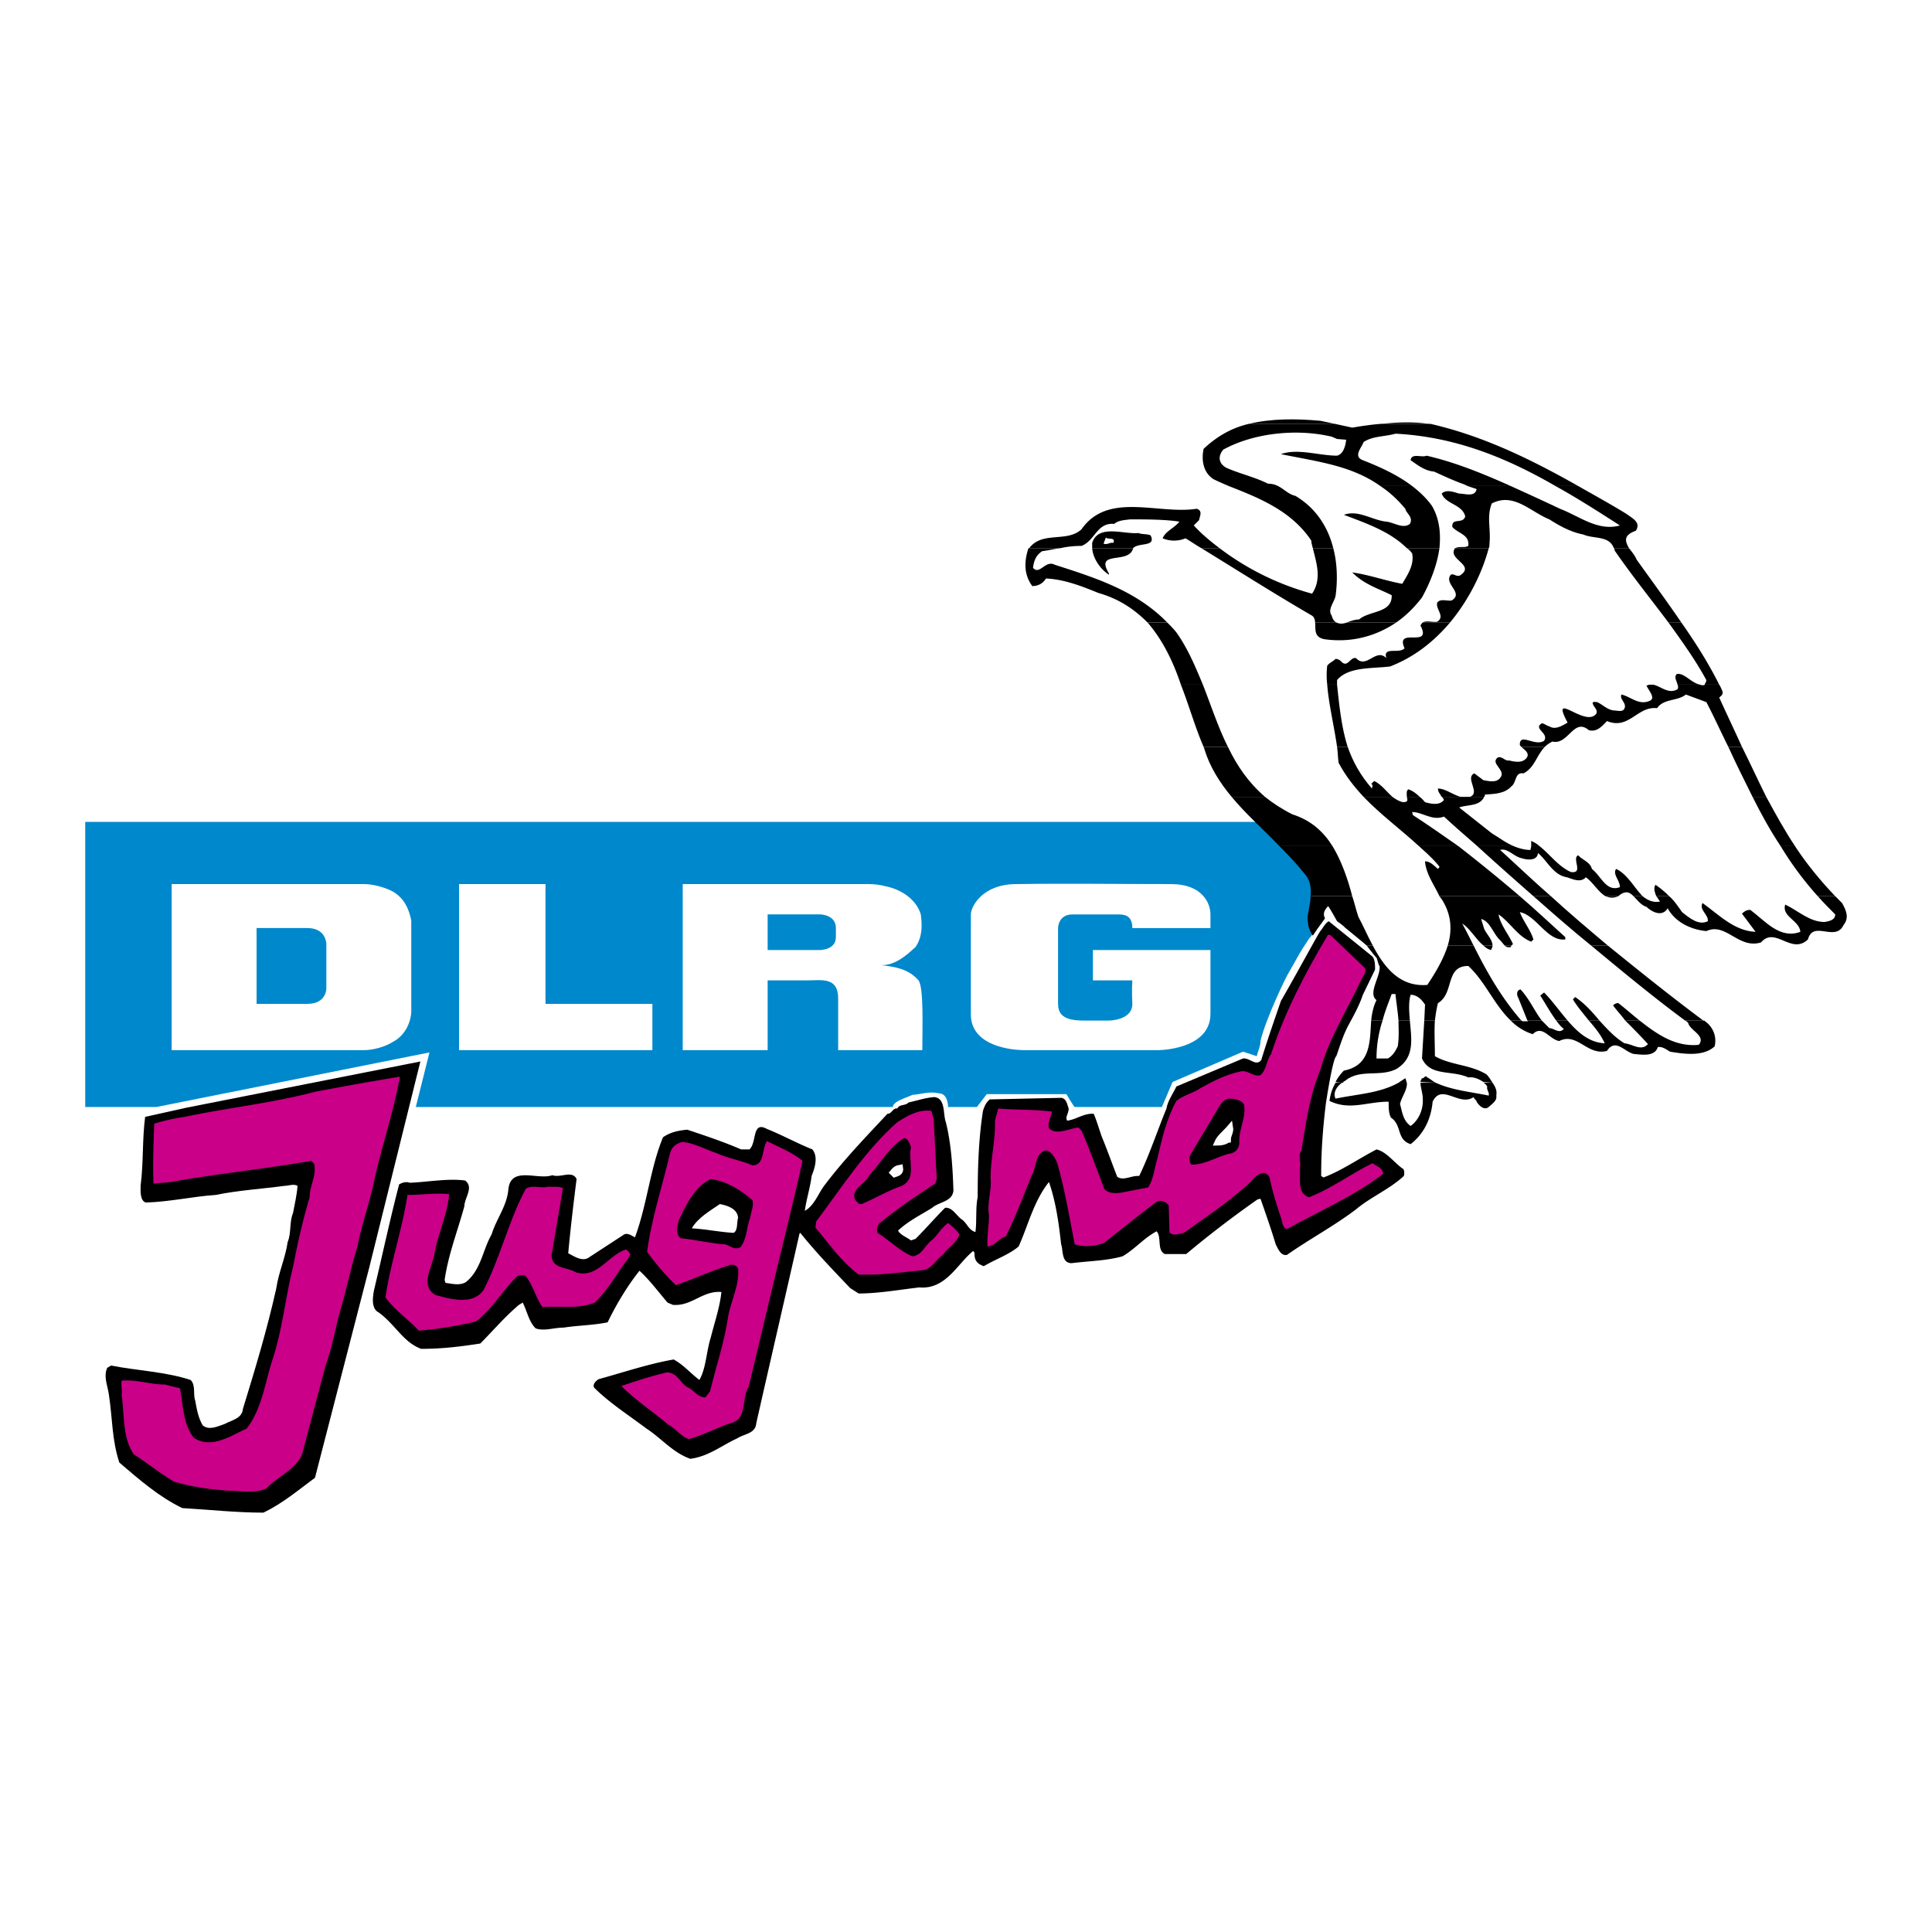 <svg xmlns="http://www.w3.org/2000/svg" width="2500" height="2500" viewBox="0 0 192.756 192.756"><g fill-rule="evenodd" clip-rule="evenodd"><path fill="#fff" d="M0 0h192.756v192.756H0V0z"/><path fill="#fff" d="M143.463 98.871l.301-1.059.757-.832.756-.908 1.059-.227.984.53 1.135 1.437 1.135 1.967 1.135 1.438.529.603.682.455.755.151.832-.074.909.529.908.453 1.209-.227 2.572 1.135 1.135.076.303-.529.908.227.908.453.832.226.68.076.758-.453.603-.455 1.514.379 1.59.453 1.587-.377.454-.984-.454-.68-1.134-.908-2.875-2.269-3.405-2.725-2.496-1.89-3.707-3.329-.529-.378-.984-.757-1.135-.983-1.738-1.892-2.27-1.664-.758-1.513.908.076.682.227 1.135.378.529.227.908-.302.453-.152.53.681.984.908.983.529.755.303.909.151.455-.454 2.117 2.119h.984l.832-.379h.68l.227.379 1.437 1.437 1.135.227.758-.454.908.832 1.209.908 1.287.454 1.437-.303 1.512.53 1.59.68.906.076.832-.529 1.364.227 1.134.454 1.209-.228.758-.453.68-.53 1.211.076.908-.454.377-.757-1.361-1.437-.909-1.437-1.89-2.043-1.135-1.513-1.438-3.101-4.236-8.019-1.74-3.707-.227-.605v-1.059l-1.437-2.951-2.647-3.706-2.195-3.102-1.814-2.648-.985-1.437-.377-1.135 1.059-.908-.453-.756-4.465-2.345-4.766-2.724-4.842-2.042-3.404-.983-3.857-.908-3.555.378-1.74.227-2.043-.227-3.178-.454-3.781.076-2.725.908-1.74.68-.756.984-.226 1.361 2.193 1.286 3.025 1.438 3.784 2.118 1.587 2.647.834 4.01-.681 1.437-.908.606-1.891-.908-1.891-.908-1.968-1.059-1.664-1.059-1.059-.757-1.514-.983-1.814-1.135-.682-.756.379-1.211-1.287-.151h-4.539l-2.496.454-1.285.756-.832.908-2.27.681-1.664.303-1.061.681-.453 1.361.379 1.21.908-.075.983-.378 1.285.226 2.27.682 2.951 1.437 3.328 1.891 2.043 2.118 1.361 2.345 1.287 2.951.908 2.269.907 1.967 1.134 2.875 1.741 2.572 2.119 1.815 1.814 1.211 2.043 1.513 2.346 2.118.68 1.21.529 1.892.076.151.152.454.604.983.531 1.362.756 1.815.908 1.362.453.681.53.756.756 1.362-1.362 7.187-.302 1.135-.53.756-.982.605-.908.53-.606.529-.453.682-.229.302-.074.377.074.455.303.151h1.061l1.437-.076 1.512-.53 2.496-1.134-.529 1.513-.151.908.151.606.681 1.285.606.529 1.211-.755.529-1.288v-1.361l.529-1.058 1.362.453 2.043.302h.832l.453.227.303.152.832.076.226-.455-.303-1.058-.376-.53-.682-.378-.983-.377-1.966-.379-1.061-.379-.756-.453-.302-.985v-.756l.15-1.89.228-1.514.377-1.211.229-.453z"/><path d="M127.273 83.892c-.076 0-1.588-1.891-2.043-1.891H8.503v28.444h7.111l27.234-5.447-1.362 5.447H89.07c.076-.605 1.362-.908 1.967-1.211.983-.074 1.665-.377 2.648-.15.908 0 .908 1.361.908 1.361h2.874l.984-1.285h7.943s.756 1.285.832 1.285h8.699l1.059-2.496 7.035-3.025 1.363.453c.15-.605.377-.984.377-1.514.529-2.27 2.648-6.58 2.725-6.656 1.059-1.816.906-1.74 2.117-3.556l.379-.454c-.152-.227-.379-.756-.455-1.059-.15-.454.531-2.27.229-4.085-.455-1.513-2.043-2.95-3.481-4.161z" fill="#08c"/><path d="M133.324 105.377c.379-1.059.605-1.891 1.135-2.951.531-.982 1.135-2.041 1.514-3.176l1.211-2.498s.076-1.058-.303-1.361l-4.312-3.48c-.377.227-.529.605-.832.983-.076 0-2.648 4.766-3.934 6.961-.682 1.965-1.361 3.934-1.967 5.9-.529.68-1.135-.229-1.816-.152l-6.656 2.799c-.303.682-.832 1.361-.984 2.195-.906 2.193-1.664 4.537-2.723 6.732-.756-.076-1.588.529-2.193.074-.529-1.361-.984-2.646-1.514-3.934-.303-.832-.529-1.664-.832-2.344-.982-.076-1.816.605-2.646.68-.229-.377.15-.68.15-1.209-.15-.379-.227-1.137-.908-1.061l-6.959.152c-.379.303-.529.68-.682 1.135-.453 2.873-.529 5.9-.529 8.623-.227 1.059-.076 2.422-.227 3.48-.681-.227-.757-.758-1.287-1.211-.605-.377-.983-1.285-1.74-1.211-.983.984-1.967 2.119-2.95 3.102l-.454.152c-.378-.303-1.059-.529-1.286-.984 1.059-.982 2.193-1.512 3.404-2.27.681-.604 2.042-.604 2.119-1.738-.076-2.346-.228-4.691-.757-6.809-.303-.832 0-2.346-1.135-2.498-.983.076-1.513.303-2.572.531-.378.377-.907.15-1.135.605-.454-.076-.529.529-.983.529-2.118 2.27-4.312 4.539-6.203 7.035-.681.832-1.059 2.117-2.042 2.646.151-1.135.529-2.27.681-3.479.302-.758.681-1.893.075-2.648-1.513-.605-3.026-1.438-4.539-2.043-1.513-.832-.983 1.361-1.739 2.043h-.834c-1.74-.756-3.556-1.361-5.371-1.967-.832.076-1.665.227-2.421.756-1.286 3.102-1.588 6.732-2.799 9.986-.302-.152-.681-.453-1.059-.303l-3.479 2.27c-.681.529-1.514-.076-2.119-.379.227-2.496.53-4.992.833-7.412-.454-.908-1.589-.076-2.421-.379-1.438.529-4.161-.984-4.388 1.438-.151 1.664-1.21 2.949-1.665 4.463-.908 1.588-1.059 3.557-2.572 4.766-.605.379-1.438.152-2.042.076l-.076-.303c.378-2.572 1.286-4.842 1.967-7.338 0-.832.983-1.891.075-2.572-1.74-.227-3.706.15-5.522.227-.378-.15-.756 0-1.059.152-.908 3.479-1.665 7.035-2.496 10.514-.151.758-.303 1.893.454 2.27 1.664 1.211 2.421 2.951 4.236 3.633 2.118 0 3.934-.229 5.901-.531 1.21-1.209 2.42-2.646 3.857-3.857l.379-.227c.454.908.605 1.891 1.286 2.572.832.303 1.815-.076 2.799-.076 1.438-.227 2.95-.227 4.388-.529.832-1.74 1.967-3.631 3.177-5.145 1.06.984 1.892 2.119 2.799 3.178l.53.227c1.891.152 2.95-1.438 4.841-1.285-.151 1.512-.681 3.025-1.059 4.539-.454 1.438-.454 3.025-1.135 4.236-.908-.682-1.589-1.514-2.572-2.043-2.572.453-4.993 1.285-7.489 1.967-.227.15-.605.453-.454.832 1.513 1.514 3.404 2.723 5.22 4.086 1.513.982 2.648 2.42 4.388 3.025 1.815-.227 3.177-1.361 4.69-2.043.681-.453 1.816-.453 1.892-1.514 1.437-6.354 2.875-12.557 4.312-18.912l.076-.074c1.513 1.891 3.328 3.781 4.993 5.521l.832.529c1.967 0 4.085-.379 6.052-.605 2.647.227 3.782-2.344 5.372-3.631.227.152.074.529.227.832.15.379.453.529.832.682 1.135-.682 2.496-1.135 3.48-1.967.982-2.195 1.512-4.539 3.025-6.432.682 1.969.982 4.086 1.211 6.205.227.604 0 1.891 1.059 1.891 1.814-.227 3.404-.227 5.068-.682 1.285-.756 2.117-1.814 3.404-2.496.529.605 0 1.891.832 2.27h2.117a103.988 103.988 0 0 1 7.111-5.447l.303-.074c.529 1.512 1.061 3.025 1.514 4.539.227.453.529 1.209 1.135 1.059 2.27-1.59 4.689-2.875 6.883-4.539 1.438-1.211 3.404-2.043 4.768-3.328.074-.227.074-.682-.152-.758-.832-.604-1.588-1.664-2.572-1.891-1.891.984-3.479 2.119-5.295 2.799l-.227-.15c0-2.422.15-4.539.453-7.111-.001.002.68-4.613 1.057-4.84z" stroke="#000" stroke-width="0" stroke-miterlimit="2.613"/><path d="M136.199 96.602c.152.453-.227.832-.377 1.135-1.363 2.951-3.254 5.9-4.086 9.002-1.059 2.496-1.438 5.295-1.891 8.02-.379.529 0 1.135-.152 1.814.076.984-.303 2.496.908 2.875 2.346-.908 4.16-2.344 6.355-3.404.303.303.832.379.982.832l.076.229c-2.951 2.268-6.355 3.705-9.607 5.521-.379-.076-.455-.529-.529-.908-.455-1.361-.908-2.723-1.211-4.236-.076-.227-.379-.453-.605-.453-.832.076-1.211.982-1.891 1.438-1.893 1.664-3.934 3.025-6.053 4.539-.453.074-1.135.377-1.438-.076l-.074-2.648c-.229-.377-.758-.605-1.211-.377-1.816 1.361-3.404 2.646-5.221 4.084-.906.379-2.117.453-2.949.152-.529-2.725-.984-5.447-1.74-8.096-.227-.529-.529-1.135-1.135-1.285-1.135.303-.908 1.74-1.438 2.572-.832 2.041-1.588 4.084-2.572 6.051-.756.152-.982.908-1.814.984-.076-.984.15-2.119.15-3.102-.227-1.287.303-2.572.152-3.707 0-1.891.453-3.557.453-5.523-.076-.301.227-.906.303-1.436 1.814.15 3.555.074 5.371.301-.076.531-.455 1.061-.303 1.664.756.758 2.043 0 2.949-.074l.303.303c.832 1.891 1.514 3.857 2.27 5.824.379.453 1.061.453 1.664.379l2.725-.529c.529-.832.605-1.893.908-2.875.453-1.967.906-3.934 1.891-5.75.756-.605 1.664-.756 2.42-1.285 1.363-.758 2.572-1.363 4.01-1.664.756-.152 1.287.604 1.967.377.605-.529.605-1.512 1.061-2.117 1.361-4.16 3.402-8.096 5.672-11.877h.229l3.478 3.326z" fill="#ca0088"/><path d="M139.527 108.025c-1.891 1.059-4.16 1.135-6.277 1.588-.303-.605.15-1.287.756-1.664l-.756.076a4.684 4.684 0 0 0-.605 1.814c2.043.984 3.707.076 5.9.076 0 .605 0 1.135.227 1.588 1.135.758.529 2.193 1.967 2.648 1.361-1.059 2.043-2.572 2.195-4.236.906-1.891 2.646.529 4.084-.455.076.229.303.303.303.455.227.379.756.908 1.211.529.227-.227.832-.605.756-1.059 0-.303.15-.605-.379-1.361H148a.906.906 0 0 1 .379.377c-.076.379.227.529.152.908-1.816-.379-3.633-.529-5.297-1.285h-1.512c0 .453.227 1.059.227 1.588.076 1.135-.453 2.193-1.211 2.723-.756-.529-.832-1.361-1.059-2.193.15-.682.756-1.438.682-2.117h-.834z"/><path d="M139.527 101.82c0 .834.076 1.666-.074 2.572-.227.455-.455.908-.984 1.211h-1.135c0-1.361.227-2.648.605-3.783h-1.135c-.15 2.043 0 4.465-2.723 4.994-.303.303-.605.68-.832 1.135l.756.076c0-.076.076-.152.15-.152 1.514-1.285 3.48-.379 5.145-1.211 1.893-1.135 1.514-3.025 1.361-4.842h-1.134zm2.573 0l-.227 3.783c.832 1.816 2.951 1.135 4.615 1.891.529-.074 1.059.152 1.512.455l.908.076c-.15-.229-.303-.531-.605-.834-1.588-.982-3.555-.906-5.143-1.814 0-1.361-.076-2.422 0-3.557h-1.06zm10.289 0l.076.076h-.529c-.076 0-.076-.076-.152-.076h-1.059a5.4 5.4 0 0 0 2.193 1.363c.984-.984 1.664.529 2.648.68 1.814-.908 2.799 1.514 4.766.984.832-1.287 1.74.076 2.646.303.834.076 2.119.303 2.422-.682.453-.076.832.227 1.211.455 1.361.227 3.328.529 4.463-.531.227-.982-.152-1.967-1.059-2.572H168.123a1 1 0 0 1 .303.229c.152.756 1.816 1.285 1.059 2.193-2.344.227-4.16-1.059-5.9-2.422h-1.438a67.157 67.157 0 0 1 2.27 2.346c-.68.758-1.512 0-2.344-.076-.984-.604-1.74-1.436-2.496-2.27h-1.061c.605.682 1.211 1.438 1.59 2.27-1.59-.074-2.725-1.135-3.707-2.27h-1.135c.227.303.453.605.756.834-.453.529-.982-.076-1.438-.076l-.756-.758h-1.437zm-12.028 6.205c-.076-.152-.076-.303-.152-.455l-.682.455h.834zm2.873 0c-.301-.152-.529-.379-.832-.531-.227-.303-.303.152-.529.076-.074.152-.15.227-.15.379l1.511.076z"/><path d="M144.445 94.332c-.453 1.437-1.285 2.799-2.043 3.934-2.799.227-4.311-1.815-5.445-3.934h-.605s.982 1.286.982 1.21.227.833.303.833c.152.982-1.209 2.723-.303 3.404-.303.605-.453 1.285-.529 2.041h1.135c.227-.906.605-1.814.908-2.646h.379c.074.832.227 1.664.301 2.646h1.135c-.074-.906-.15-1.814.076-2.57.682 0 1.135.529 1.438.982l-.076 1.588h1.061c.074-.604.15-1.133.303-1.738 1.664-.984.68-3.707 3.025-3.707 1.664 1.512 2.572 3.857 4.236 5.445h1.059c-2.043-2.344-3.48-4.916-4.766-7.488h-2.574zm3.555 0c.229.227.455.378.758.454.076-.151.15-.302.15-.454H148zm2.119 0c.15.151.379.227.605.151l.076-.151h-.681zm8.623 0c3.104 2.572 6.205 5.145 9.381 7.488h1.816c-3.254-2.42-6.355-4.916-9.531-7.488h-1.666zm-4.916 7.488c-.756-.982-1.211-2.117-2.119-3.102-.453.076-.377.605-.227.834l.908 2.268h1.438zm2.572 0c-.832-.982-1.59-2.041-2.346-2.799l-.379.303c.531.832.984 1.666 1.59 2.496h1.135zm3.178 0c-.758-.906-1.514-1.738-2.422-2.344l-.227.227c.453.756 1.059 1.438 1.588 2.117h1.061zm4.008 0c-.756-.604-1.438-1.209-2.117-1.738a.678.678 0 0 0-.529.227c.377.529.832.982 1.209 1.512h1.437v-.001z"/><path d="M143.613 89.415c.076.076.15.228.227.303.984 1.513 1.059 3.102.605 4.615h2.572c-.379-.756-.756-1.513-1.135-2.194.832.53 1.361 1.589 2.117 2.194h.908c0-.605-.605-1.135-.832-1.664l-.303-.984c.908.227 1.211 1.513 1.893 2.118.15.151.303.378.453.53h.682l.15-.151c-.453-.983-1.285-1.967-1.438-2.95 1.135.756 1.891 2.194 3.254 2.723l.227-.227c-.303-.984-.984-1.74-1.361-2.724 1.664.303 2.723 2.95 4.539 2.724V93.5c-1.514-1.361-3.027-2.799-4.539-4.085h-8.019zm9.381 0c1.891 1.665 3.781 3.329 5.748 4.917h1.666c-1.893-1.589-3.859-3.253-5.674-4.917h-1.74zm8.473 0c-.529.228-.908.151-1.287 0h1.287zm3.781 0c.152.151.229.378.379.53-.68.151-1.285-.151-1.74-.53h-.908c.379.378.758.908 1.287 1.059.379.378 1.514 1.135 2.117.152.758 1.361 2.271 2.118 3.859 2.269 1.967-.908 3.178 1.816 5.447 1.135 1.436-1.664 3.025 1.286 4.689-.302.529-1.967 2.723.302 3.555-1.438.605-.757.229-1.513-.15-2.194-.227-.227-.453-.454-.682-.681h-1.74c.531.605 1.135 1.211 1.74 1.816 0 .605-.68.681-1.059.756-1.514 0-2.646-1.135-3.934-1.74-.379 1.21 1.438 1.588 1.514 2.723-2.043.757-3.48-1.059-4.994-2.193-.377 0-.605.151-.832.378l1.361 1.815c-2.117-.076-3.705-1.74-5.295-2.875-.379.681.605 1.135.529 1.815-.908.454-1.814-.303-2.572-.908-.377-.53-.756-1.135-1.285-1.589h-1.286v.002zm-28.896 4.917c-.152-.151-2.195-1.815-2.195-1.815 0-.076-.756-.605-.756-.605s-.832-1.513-.908-1.513c.076 0-.68.53-.301 1.21 0 .076-.682.908-1.211 1.74-.379-.529-.529-1.134-.529-1.815.074-.681.303-1.437.303-2.118h4.16c.227.681.377 1.362.605 2.043.453.832.908 1.891 1.438 2.875h-.606v-.002z"/><path d="M141.57 84.422c.758.681 1.438 1.286 2.043 2.042 0 .076-.076.151-.15.227-.379-.303-.758-.756-1.287-.756.076 1.21.908 2.345 1.438 3.479h8.02a177.949 177.949 0 0 0-6.129-4.993h-3.935v.001zm5.826 0c1.814 1.665 3.707 3.329 5.598 4.993h1.74c-1.74-1.513-3.404-3.102-5.068-4.614.756-.227 1.361.681 2.193.832.453.151 1.512.303 1.588-.529.908.756 1.514 2.194 2.875 2.42.529.151 1.361.605 1.891 0 .682.454 1.211 1.438 1.967 1.891h1.287l.076-.075c.68-.53 1.059-.303 1.436.075h.908c-.832-.832-1.512-2.193-2.646-2.723-.379.53.377 1.135.377 1.816-1.361.529-1.891-1.135-2.799-1.816-.15-.681-.982-.908-1.361-1.362-.682.303.605 1.892-.756 1.665-1.287-.605-2.043-1.74-3.102-2.572h-.832l-.076.378c-.529 0-1.135-.151-1.664-.378h-3.632v-.001zm30.26 0a32.946 32.946 0 0 0 3.705 4.993h1.74c-1.512-1.588-2.875-3.253-4.01-4.993h-1.435zm-46.902 4.993c.074-.681 0-1.361-.379-1.967-.832-1.059-1.74-2.042-2.725-3.026h5.297c.908 1.513 1.512 3.253 1.967 4.993h-4.16zm35.781 0a9.034 9.034 0 0 0-1.361-1.135c-.227.303-.076.757.074 1.135h1.287z"/><path d="M136.049 79.505c1.664 1.74 3.707 3.252 5.521 4.917h3.934c-1.512-1.059-3.025-2.118-4.539-3.102l-.074-.303c1.059 0 1.967.908 3.176.454 1.061.983 2.195 1.967 3.33 2.95h3.631c-.758-.302-1.438-.832-2.193-1.286l-3.254-2.572c.756-.303 2.043-.076 2.496-1.059h-4.237c.152.076.152.227.227.302-.453.605-1.361.378-1.891.228-.15-.151-.303-.379-.529-.53h-1.285c.074.302.15.53-.379.53-.379-.076-.756-.303-1.059-.53h-2.875v.001zm38.806 0c.834 1.664 1.74 3.329 2.801 4.917h1.436c-1.059-1.588-1.967-3.253-2.873-4.917h-1.364zm-47.205 4.917c-1.588-1.665-3.328-3.177-4.766-4.917h3.33c.756.605 1.664 1.21 2.723 1.74 1.891.605 3.102 1.74 4.01 3.177h-5.297zm25.95 0c-.229-.227-.529-.378-.832-.53v.53h.832z"/><path d="M133.4 74.512c.076.529.076 1.059.152 1.588.68 1.286 1.512 2.345 2.496 3.404h2.875c-.605-.53-1.061-1.21-1.816-1.589l-.303.303c.227.076.076.302.076.454-1.135-1.286-1.891-2.647-2.422-4.16H133.4zm18.383 0c.303.302.758.529.605.983-.379.681-1.211.53-1.816.378-.453.076-.68-.454-1.135-.303-.832.605.908 1.286.229 2.043-.379.529-1.211.302-1.666.227l-.906-.681c-.984.454.68 1.967-.455 2.345h1.438c.076-.076.076-.151.076-.227.982-.076 1.967-.076 2.648-.832.529-.378.303-1.438 1.209-1.286 1.135-.605 1.287-1.815 2.119-2.647h-2.346zm20.653 0c.756 1.664 1.588 3.328 2.42 4.993h1.363c-.832-1.665-1.59-3.329-2.422-4.993h-1.361zm-49.551 4.993c-1.209-1.438-2.193-3.026-2.723-4.766 0-.075-.076-.151-.076-.227h2.422c.906 1.891 2.041 3.555 3.707 4.993h-3.33zm18.761 0c-.303-.303-.682-.605-1.135-.756-.227.151-.15.454-.15.756h1.285zm4.086 0c-.834-.227-1.514-.833-2.27-.833 0 .378.227.53.377.833h1.893z"/><path d="M132.418 68.309c.15 1.967.68 4.085.982 6.204h1.059c-.604-1.892-.832-4.01-1.059-6.204h-.982zm32.15 0c-.076 0-.152.076-.303.076.227.529.908 1.21.379 1.513-1.135.529-1.893-.378-2.875-.605-.227.529.68.907.227 1.513-.227.227-.682.076-.984.076-.68-.076-1.135-.605-1.664-.833-.15 0-.377-.075-.453.076.076.454.529.605.379 1.06-1.061 1.513-4.691-2.497-2.875.908-.529.303-1.211.756-1.816.378-.303-.075-.529-.303-.756-.303-.908.53.756.983.227 1.74-.908.605-2.42-.832-2.42.378 0 .076.074.151.15.228h2.346c.227-.228.453-.378.756-.53 1.59.378 2.119-2.421 3.631-1.135.832.227 1.361-.454 1.816-.908 2.193.908 3.025-1.513 4.992-1.286.682-.983 2.043-.681 2.875-1.361l2.043.756c.756 1.438 1.438 2.951 2.193 4.464h1.361c-.756-1.665-1.512-3.253-2.27-4.917.152-.151.455-.302.303-.681-.076-.151-.15-.378-.303-.605h-1.438a.479.479 0 0 1-.453 0h-2.27a.48.48 0 0 1 0 .454c-.908.53-1.664-.303-2.42-.454h-.378v-.002zm-44.482 6.203c-.832-1.892-1.438-4.085-2.27-6.204h2.195c.832 2.118 1.512 4.236 2.496 6.204h-2.421z"/><path d="M131.207 62.105c.076.681-.15 1.437.908 1.665 2.572.378 5.068-.228 7.186-1.665h-4.916c-.379.151-.758.151-1.061 0h-2.117zm10.742 0c-.076.076-.15.151-.227.302 1.211 2.346-2.572.076-1.59 2.27-.529.605-2.193-.227-1.814.984-1.059-1.059-1.967 1.135-3.027 0-.604-.151-.832 1.059-1.512.302a.822.822 0 0 0-.529-.227c-.303.302-.605.378-.832.681a7.863 7.863 0 0 0 0 1.891h.982v-.454c1.135-1.362 3.557-1.135 5.295-1.362 2.346-.907 4.312-2.42 5.977-4.387h-2.723zm24.51 0c1.361 1.891 2.725 3.782 3.783 5.75 0 .227-.152.303-.152.454h1.438c-1.059-2.118-2.344-4.161-3.781-6.203h-1.288v-.001zm-48.643 6.204c-.756-2.27-1.814-4.463-3.328-6.203h1.967c.303.302.605.605.908.983 1.135 1.588 1.891 3.404 2.648 5.22h-2.195zm47.131 0h-.379.379zm4.69 0c-.908-.151-1.588-1.21-2.346-1.059-.303.303 0 .681.076 1.059h2.27z"/><path d="M113.051 54.692c-.379 1.664-3.857.151-2.42 2.496v.151c-.908-.605-1.59-1.664-1.664-2.647h4.084zm6.808 0c3.707 2.27 7.262 4.539 11.045 6.733.227.151.303.454.303.681h2.117c-.15-.076-.377-.303-.453-.681-.453-.605.227-1.286.379-1.967.227-1.664.15-3.328-.229-4.766h-2.041c.377 1.513.908 3.102-.076 4.539a26.973 26.973 0 0 1-9.229-4.539h-1.816zm20.502 0c.227.151.377.303.529.529.227 1.135-.455 2.118-.984 3.026-1.664-.303-3.328-.908-4.992-1.135 1.211 1.21 2.572 1.588 3.934 2.27.076 1.815-2.193 1.513-3.254 2.42-.377 0-.832.151-1.209.303h4.916c.984-.681 1.816-1.513 2.572-2.497.832-1.513 1.514-3.253 1.74-4.917h-3.252v.001zm4.84 0c-.074 0-.074.076-.15.227-.303.983 2.119 1.513.605 2.497-.379.151-.605-.228-.908-.076-.756.908 1.361 1.816.076 2.572-.455.076-1.135-.227-1.438.227-.152.681.832 1.362 0 1.891-.453.076-1.059-.151-1.438.076h2.723c1.816-2.194 3.178-4.841 3.859-7.414h-3.329zm15.811 0c.076.076.076.151.076.227 1.664 2.42 3.557 4.766 5.371 7.187h1.287c-1.438-2.118-2.951-4.161-4.463-6.279-.152-.378-.455-.756-.758-1.135h-1.513zm-46.524 7.413c-1.285-1.286-2.799-2.345-4.916-2.95-1.666-.681-3.406-1.362-5.221-1.438-.303.53-.832.756-1.361.756-.832-1.135-.832-2.42-.379-3.782h3.178c-.605.076-1.211.227-1.816.303-.68.454-.832 1.059-.908 1.664.682.757 1.211-.832 2.195-.303 4.01 1.286 8.094 2.572 11.195 5.75h-1.967z"/><path d="M137.713 48.489c.908.605 1.664 1.286 2.496 2.27.076.454.832.832.453 1.513-.68.529-1.588-.151-2.344-.227-1.438-.151-2.799-1.21-4.236-.681 2.193.832 4.613 1.665 6.279 3.329h3.252c.15-1.513 0-2.95-.756-4.236-.605-.832-1.287-1.438-1.967-1.967h-3.177v-.001zm8.699 0l.908.303c-.15.832-1.135.454-1.74.454-.529-.151-1.285-.454-1.74 0 .379 1.059 2.043 1.059 2.346 2.27-.227.832-1.361.076-1.287 1.059.605.681 1.74.756 1.59 1.892-.379.227-.908 0-1.287.227h3.33c.074-.151.074-.303.074-.454.152-1.513-.303-2.647.229-4.009 2.193-1.134 3.857.832 5.748 1.588 1.059.681 2.193 1.286 3.404 1.513.984.454 2.572.076 3.025 1.362h1.514c-.379-.681-.605-1.286.682-1.74.529-.832-.303-1.21-.908-1.664-1.588-.983-3.254-1.891-4.842-2.799h-2.27c2.193 1.21 4.312 2.572 6.43 3.934-2.193.605-4.008-.908-5.977-1.664-1.588-.757-3.252-1.513-4.916-2.27h-4.313v-.002zm-43.724 6.203c1.285-1.74 3.783-.529 5.219-1.892 2.648-3.782 7.641-1.437 11.5-2.042.605.227.303.681.227 1.135l-.529.529c.756.832 1.664 1.588 2.572 2.27h-1.816c-.529-.303-1.059-.681-1.588-.983a2.957 2.957 0 0 1-2.27 0c.227-.681 1.209-1.059 1.664-1.664-1.438-.228-3.404-.228-4.918-.228-.529.076-1.135.076-1.588.454-1.74-.151-1.891 1.664-3.254 2.194-.756 0-1.436.075-2.117.227h-3.102zm6.279 0v-.529c.605-1.892 3.176-.833 4.613-.983.379.151.832.075 1.211.227.605 1.21-1.211.681-1.74 1.286h-4.084v-.001zm22.013 0c-.076-.303-.152-.529-.152-.757-1.967-2.95-5.143-4.236-8.246-5.446h4.918c.605.303 1.059.832 1.74.983 2.043 1.21 3.252 3.102 3.781 5.22h-2.041zm-19.896-.529c-.377-.076-.605.227-.982.075l.227-.605c.226.227.982-.076.755.53zM133.174 42.286l1.74.378c.908-.151 1.891-.303 2.875-.378h4.916c5.295 1.21 10.062 3.555 14.752 6.203h-2.27c-4.842-2.799-9.986-4.917-15.961-5.22-1.061.303-2.27.227-3.178.832-.227.605-1.059 1.438-.076 1.815 1.74.681 3.404 1.438 4.918 2.572h-3.178c-2.875-2.043-6.203-2.421-9.91-3.177 1.664-.605 3.783.151 5.598.151.605-.151.832-.908.908-1.589l-.908-.076-.529-.227c-3.48-.833-7.791-.379-10.818 1.286-.529.605-.529 1.362.303 1.816 1.361.605 2.799.907 4.16 1.588.379 0 .682.076.984.227h-4.918c-.529-.227-1.059-.454-1.512-.681-1.059-.681-1.211-1.967-.984-3.026 1.363-1.286 2.875-2.118 4.539-2.496h8.549v.002zm17.551 6.203c-2.725-1.21-5.447-2.345-8.396-3.026-.455.227-1.514-.303-1.59.454.758.529 1.438 1.059 2.346 1.135.982.454 1.967.908 3.025 1.286l.303.151h4.312z"/><path d="M124.625 42.286c2.195-.53 4.615-.53 7.111-.303l1.438.303h-8.549zm13.164 0c1.512-.151 3.176-.228 4.766 0h-4.766z"/><path d="M36.873 126.332l-5.447 21.105c-1.74 1.287-3.253 2.572-5.144 3.48-2.724 0-5.447-.303-8.095-.455-2.345-1.135-4.236-2.799-6.279-4.539-.756-2.27-.681-4.463-1.059-6.883-.151-.908-.529-1.74-.151-2.572l.378-.227c2.723.529 5.371.605 7.943 1.438.529.529.227 1.438.454 2.041.151.832.303 1.74.756 2.498.681.529 1.513.074 2.194-.152.681-.379 1.74-.529 1.816-1.514 1.21-3.934 2.42-7.941 3.329-12.027.227-1.588.908-3.025 1.134-4.615.378-.906.151-1.967.53-2.873.151-.834.378-1.74.454-2.725-.378-.227-.908 0-1.286 0-2.27.303-4.69.455-6.884.908-2.27.15-4.539.682-6.959.756-.605-.15-.53-1.209-.53-1.664.302-2.344.151-4.539.454-6.883l4.085-.908 23.375-4.615-5.068 20.426z" stroke="#000" stroke-width="0" stroke-linecap="square" stroke-miterlimit="2.613"/><path d="M39.898 107.42c-.605 3.404-1.74 6.732-2.497 10.061-.454 2.346-1.286 4.539-1.74 6.885-.68 2.193-1.134 4.539-1.815 6.732-.454 1.816-.756 3.48-1.362 5.145l-2.345 8.85c-.605 1.514-2.42 2.195-3.555 3.404-1.06.529-2.648.229-3.858.229-1.892-.152-3.631-.379-5.371-.908-1.286-.758-2.724-1.893-4.009-2.725-1.135-1.664-.908-3.781-1.21-5.9.076-.453-.076-.982 0-1.438 1.513-.15 2.799.379 4.312.379l1.513.379c.303 1.664.303 3.555 1.362 4.916 1.74 1.211 3.783-.227 5.295-.906 1.513-1.969 1.816-4.539 2.572-6.885.983-2.951 1.286-6.203 2.042-9.229.454-2.346.983-4.691 1.664-6.961 0-1.211.681-2.043.454-3.328l-.303-.303c-4.69.832-9.456 1.287-13.995 2.117l-1.74.152c-.076-1.891 0-4.01.076-5.977a19.466 19.466 0 0 1 3.026-.68c4.312-.908 8.7-1.363 13.012-2.498a329.955 329.955 0 0 1 8.472-1.511z" fill="#ca0088"/><path d="M124.096 110.143c.303 1.287-.529 2.496-.453 3.857 0 .531-.303.908-.758 1.061-1.361.227-2.496 1.135-4.008 1.135-.229-.227-.229-.605-.152-.908l3.025-5.068c.229-.303.455-.529.832-.605.606-.002 1.135.074 1.514.528z" stroke="#000" stroke-width="0" stroke-linecap="square" stroke-miterlimit="2.613"/><path d="M93.155 111.656l.303 5.977-.151.453c-1.891 1.211-3.858 2.572-5.522 3.934-.227.227-.378.605-.227.984 1.21.756 2.194 1.814 3.48 2.344.983-.15 1.21-1.059 1.891-1.588.605-.455.908-1.211 1.665-1.74.454.379.832.682 1.135 1.135-.303.908-1.135 1.285-1.665 2.043-.681.453-.983 1.285-1.891 1.514-2.269.227-4.161.529-6.506.453-1.891-1.438-2.95-3.102-4.312-4.691l.076-.604c2.497-3.33 4.917-7.111 8.094-9.91 1.059-.682 2.119-1.287 3.404-1.135l.226.831z" fill="#ca0088"/><path d="M122.508 113.697c-.303.229-.682.303-1.059.303.227-.529.906-1.059 1.285-1.512.077.453-.226.756-.226 1.209z" fill="#fff" stroke="#fff" stroke-width=".594" stroke-linecap="square" stroke-miterlimit="2.613"/><path d="M90.886 114.455c-.303 1.438.605 3.102-.908 3.857-1.361.455-2.572 1.211-4.009 1.816-.303.074-.454-.227-.681-.455-.378-1.135 1.06-1.512 1.438-2.42 1.21-1.285 2.042-2.875 3.48-3.707.453.077.528.53.68.909z" stroke="#000" stroke-width="0" stroke-linecap="square" stroke-miterlimit="2.613"/><path d="M80.068 115.816c-.529 2.496-1.135 4.842-1.74 7.414-1.21 4.916-2.421 10.137-3.631 15.129-.756 1.135-.076 3.254-1.815 3.631-1.362.455-2.723 1.211-4.161 1.59-.756-.227-1.286-1.059-2.042-1.438-1.513-1.287-3.253-2.422-4.69-3.859 1.513-.529 2.95-.982 4.539-1.361 1.059 0 1.361 1.135 2.118 1.514.681.303.908.982 1.74.982l.454-.604c.605-2.498 1.437-4.918 1.815-7.49.303-1.664 1.135-3.102.984-4.766-.076-.227-.53-.529-.908-.303-1.815.529-3.479 1.361-5.295 1.967-.983-.908-2.118-2.27-2.875-3.328.454-3.404 1.513-6.506 2.27-9.76.151-.68.605-1.059 1.286-1.209 1.21.15 2.269.756 3.404 1.135 1.135.529 2.345.68 3.556 1.209 1.21 0 .908-1.588 1.437-2.42 1.209.606 2.419 1.059 3.554 1.967z" fill="#ca0088"/><path d="M89.751 116.572c.075.531-.605.455-.833.682.228-.227.379-.606.833-.682z" fill="#fff" stroke="#fff" stroke-width=".712" stroke-linecap="square" stroke-miterlimit="2.613"/><path d="M75.075 119.75c.151.605-.151 1.135-.227 1.74-.378.908-.303 2.117-.983 2.949-.756.379-1.135-.377-1.815-.301-1.438-.152-2.724-.455-4.161-.605-.529-.455-.302-1.287-.151-1.816.756-1.588 1.588-3.328 3.177-4.084 1.588.226 2.95 1.058 4.16 2.117z" stroke="#000" stroke-width="0" stroke-linecap="square" stroke-miterlimit="2.613"/><path d="M56.163 118.539c-.378 2.27-.756 4.465-1.134 6.734.076 1.361 1.588 1.135 2.42 1.664 2.118.68 3.253-1.74 4.993-2.27.227.074.303.303.454.453l-.228.453c-1.059 1.363-1.967 3.102-3.328 4.389-1.74.682-3.404.303-5.22.453-.681-.982-.908-2.117-1.665-3.102-.302-.15-.605-.074-.832 0-1.438 1.361-2.572 3.404-4.161 4.539a38.107 38.107 0 0 1-5.674.908c-1.21-1.285-2.421-2.043-3.329-3.328.53-3.557 1.665-6.732 2.194-10.213 1.438 0 2.724-.227 4.161-.076-.151 1.893-1.059 3.859-1.437 5.75-.151 1.438-1.589 3.328.075 4.312 1.438.377 3.631 1.059 4.766-.455 1.665-3.178 2.497-6.883 4.236-10.137.681-.453 1.513 0 2.27-.227.456.079.985-.074 1.439.153z" fill="#ca0088"/><path d="M73.638 121.49c-.151.529 0 1.285-.454 1.514-1.362-.076-2.799-.379-4.161-.455.605-1.059 1.815-1.74 2.799-2.42.757.15 1.74.453 1.816 1.361z" fill="#fff" stroke="#fff" stroke-width="0" stroke-linecap="square" stroke-miterlimit="2.613"/><path fill="#fff" d="M54.423 100.156h10.666v4.615h-19.29V88.205h8.624v11.951zM116.834 88.205c3.178 0 3.934 1.967 3.934 3.026v1.362h-7.793c0-1.362-.906-1.362-1.512-1.362H107c-1.438 0-1.438 1.362-1.438 1.362v7.564c0 1.816 1.891 1.664 3.479 1.664h1.59s2.344 0 2.344-1.664c0 0-.074-1.285 0-2.344h-3.934v-3.027h11.727v6.355c0 3.631-5.221 3.631-5.221 3.631h-13.465c.15 0-5.22.076-5.22-3.555v-9.986c0-.757 1.134-3.026 4.539-3.026 5.37-.077 9.533 0 15.433 0zM41.033 92.365v8.625c-.075 1.133-.68 2.344-1.815 2.949-.833.529-2.042.832-2.875.832H17.128V88.205h19.214c.833 0 2.042.303 2.875.756 1.135.681 1.588 1.74 1.815 2.875v.529h.001zm-10.364.227c1.891 0 1.891 1.588 1.891 1.588v4.464s0 1.512-1.891 1.512H25.6v-7.564h5.069zM83.396 92.592v.908c0 1.286-1.588 1.286-1.588 1.286h-5.22V91.23h5.22s1.588 0 1.588 1.362zm3.329-4.387c.454 0 1.135.075 1.664.227 1.514.303 3.026 1.286 3.48 2.799.151 1.135.151 2.269-.529 3.253-.983.908-2.042 1.815-3.404 1.815 1.362.151 2.723.379 3.707 1.514.529.756.378 4.613.378 6.959h-8.397v-5.145c0-2.193-1.664-1.814-3.102-1.814h-3.934v6.959h-8.473V88.205h18.61z"/></g></svg>